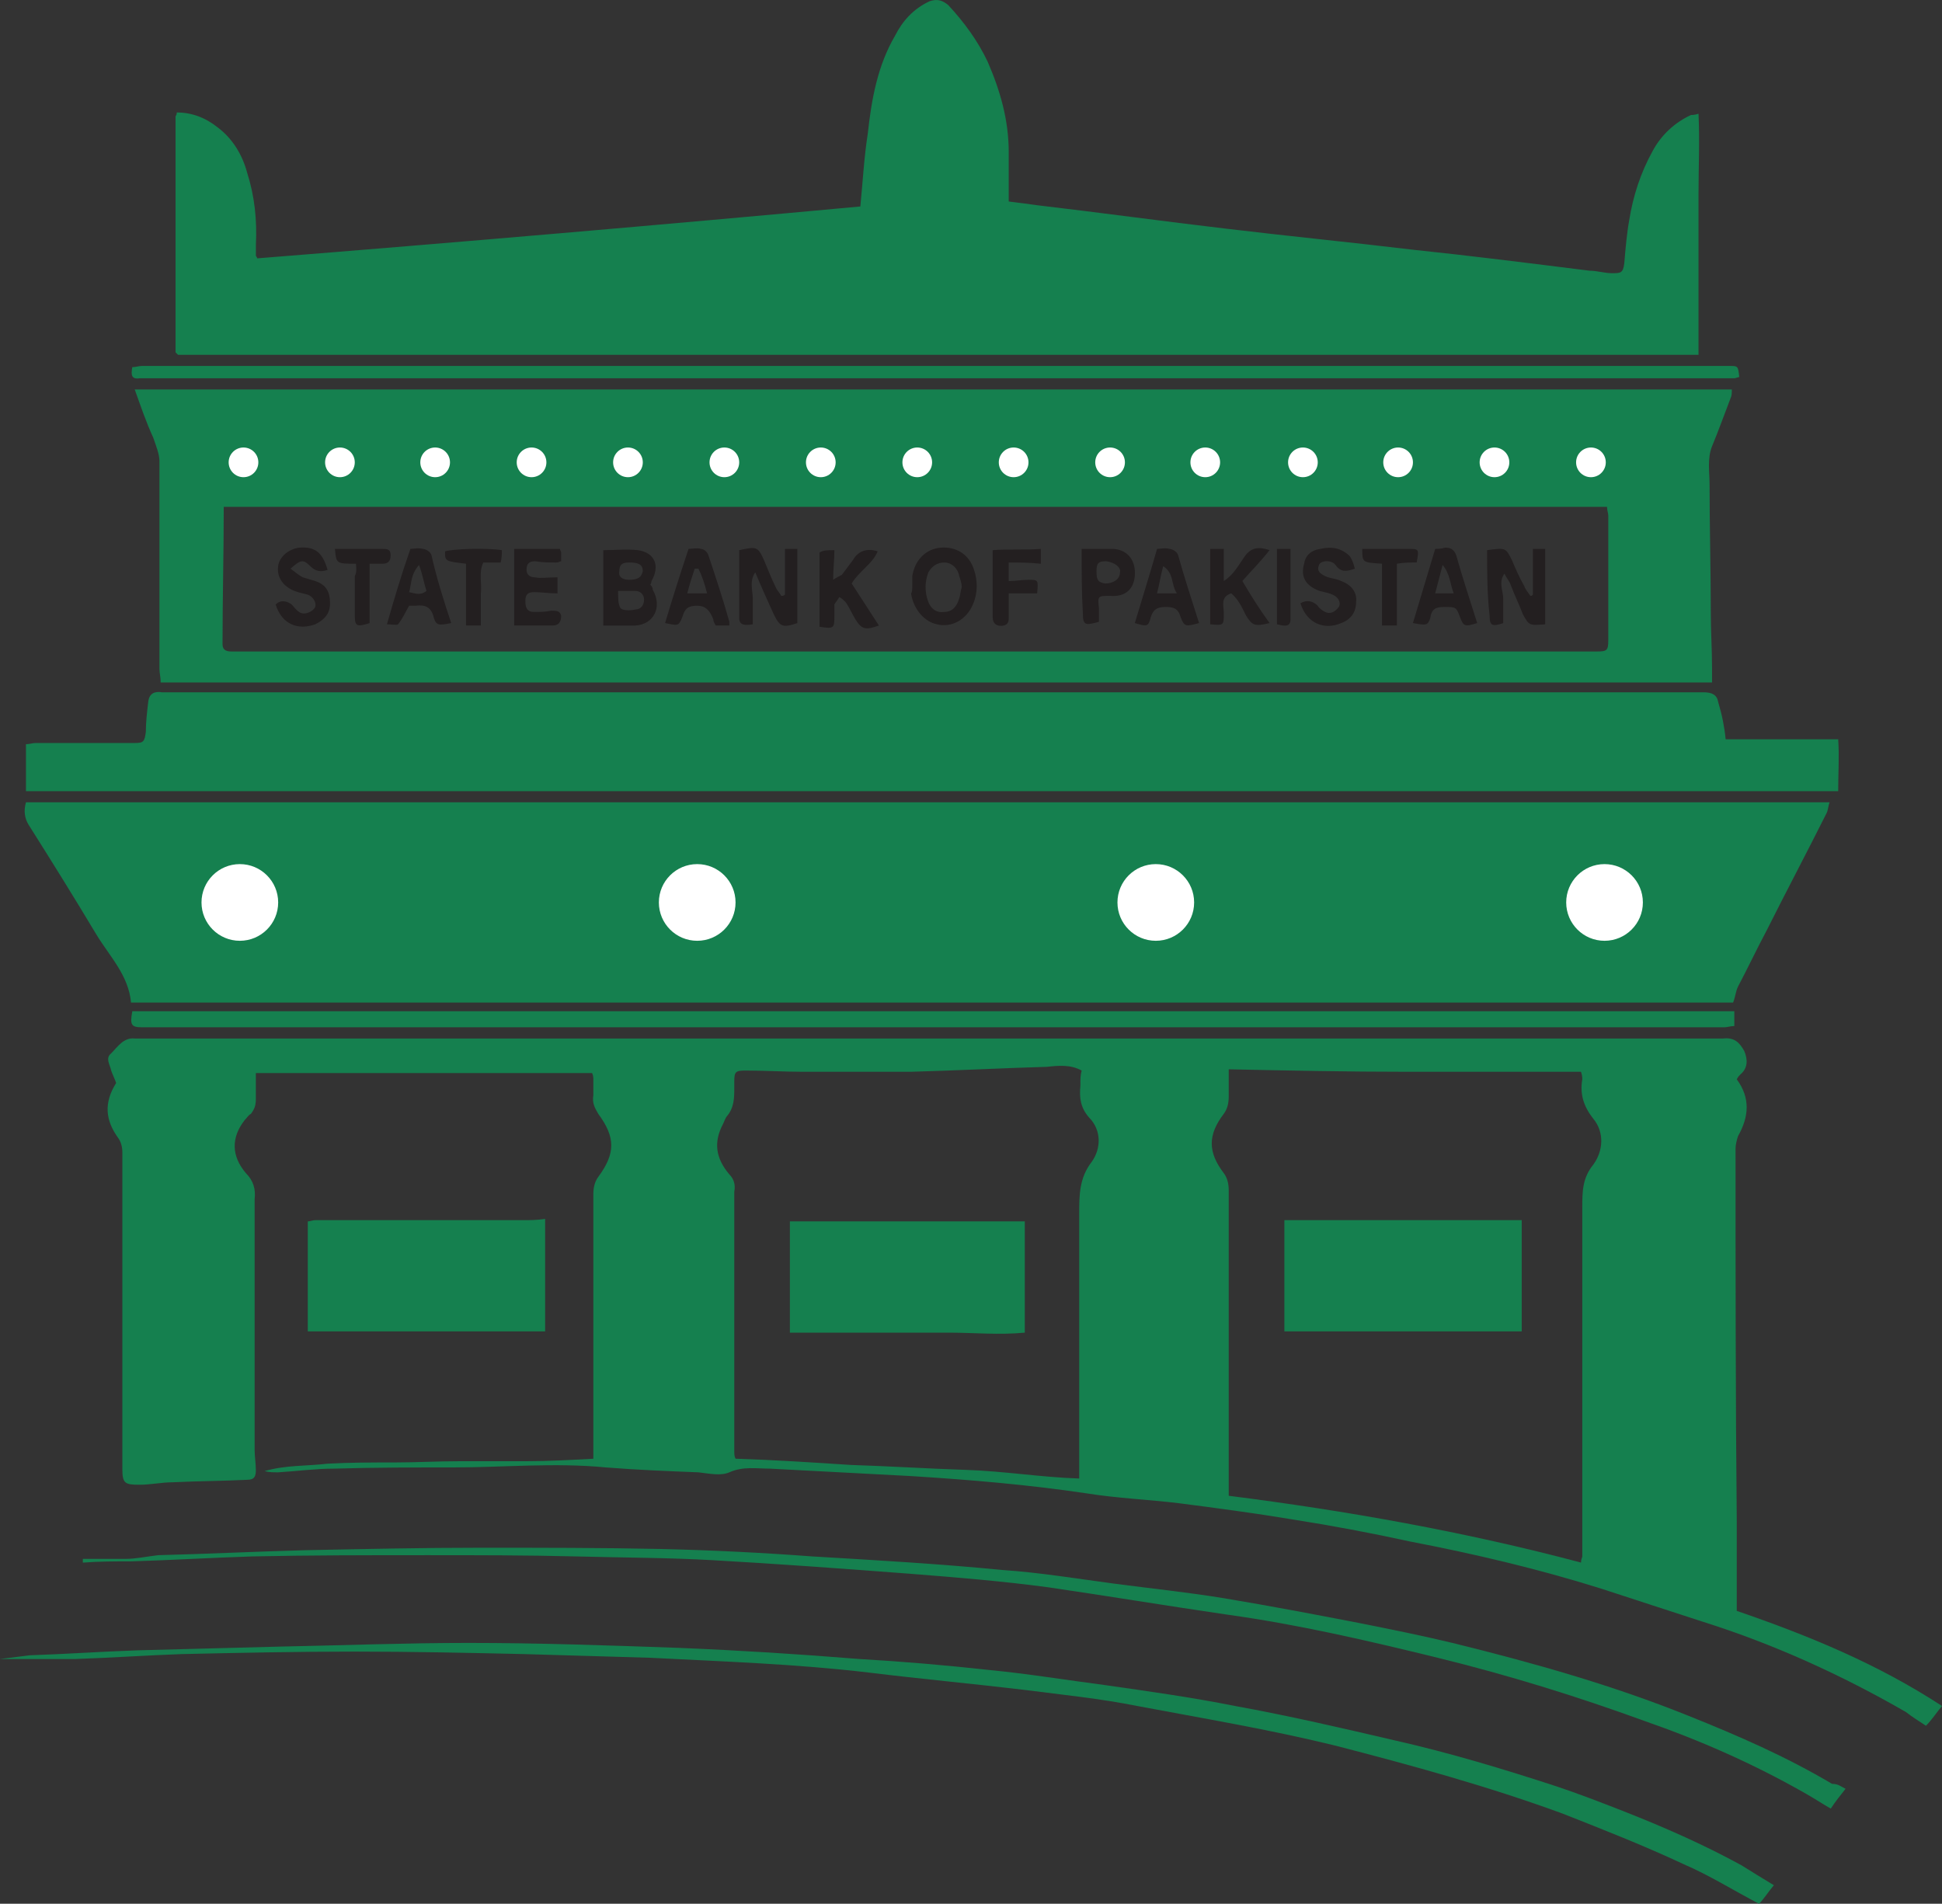 <?xml version="1.0" encoding="utf-8"?>
<!-- Generator: Adobe Illustrator 16.0.0, SVG Export Plug-In . SVG Version: 6.00 Build 0)  -->
<!DOCTYPE svg PUBLIC "-//W3C//DTD SVG 1.1//EN" "http://www.w3.org/Graphics/SVG/1.1/DTD/svg11.dtd">
<svg version="1.1" id="Layer_1" xmlns="http://www.w3.org/2000/svg" xmlns:xlink="http://www.w3.org/1999/xlink" x="0px" y="0px"
	 width="70px" height="68.619px" viewBox="43.55 42.69 70 68.619" enable-background="new 43.55 42.69 70 68.619"
	 xml:space="preserve">
<rect x="43.55" y="42.69" width="70" height="68.619" fill="#333333" stroke="none"/>
<g>
	<path fill="#15804F" d="M48.406,56.727c19.249,0,38.409,0,57.568,0c0,0.133,0,0.223-0.044,0.313
		c-0.223,0.578-0.446,1.202-0.669,1.736c-0.178,0.445-0.089,0.936-0.089,1.383c0,1.514,0.044,3.074,0.044,4.633
		c0,0.668,0.045,1.293,0.045,1.961c0,0.178,0,0.356,0,0.535c-18.67,0-37.294,0-55.919,0c0-0.179-0.045-0.357-0.045-0.49
		c0-2.496,0-4.991,0-7.486c0-0.268-0.134-0.579-0.223-0.846C48.808,57.885,48.63,57.35,48.406,56.727z M51.615,60.959
		c0,1.693-0.044,3.297-0.044,4.945c0,0.18,0.089,0.268,0.312,0.268c0.313,0,0.623,0,0.936,0c3.743,0,7.486,0,11.184,0
		c4.457,0,8.867,0,13.324,0c4.812,0,9.579,0,14.392,0c3.119,0,6.283,0,9.402,0c0.355,0,0.4-0.044,0.4-0.4c0-1.516,0-3.03,0-4.5
		c0-0.09-0.045-0.179-0.045-0.313C84.856,60.959,68.235,60.959,51.615,60.959z"/>
	<g>
		<path fill="#15804F" d="M48.273,78.827c-0.089-0.98-0.758-1.649-1.248-2.451c-0.801-1.337-1.604-2.629-2.449-3.966
			c-0.135-0.223-0.18-0.49-0.09-0.802c21.655,0,43.311,0,65.011,0c-0.046,0.134-0.046,0.224-0.09,0.356
			c-0.714,1.426-1.47,2.852-2.184,4.277c-0.357,0.668-0.669,1.337-1.024,2.006c-0.089,0.179-0.089,0.355-0.179,0.579
			C86.816,78.827,67.566,78.827,48.273,78.827z"/>
		<path fill="#15804F" d="M113.55,104.181c-0.223,0.267-0.356,0.49-0.579,0.712c-0.267-0.178-0.49-0.312-0.713-0.489
			c-2.317-1.338-4.768-2.451-7.308-3.253c-1.248-0.4-2.45-0.802-3.698-1.204c-2.273-0.712-4.545-1.246-6.862-1.692
			c-1.425-0.312-2.852-0.579-4.276-0.802c-1.337-0.223-2.675-0.4-4.056-0.579c-1.114-0.135-2.228-0.179-3.342-0.357
			c-2.095-0.312-4.188-0.489-6.326-0.623c-1.693-0.089-3.387-0.179-5.08-0.268c-0.49,0-0.98-0.089-1.471,0.133
			c-0.313,0.135-0.713,0.046-1.113,0c-1.114-0.044-2.229-0.088-3.342-0.177c-1.828-0.179-3.699,0-5.48,0
			c-1.427,0-2.853,0-4.322,0.044c-0.669,0-1.293,0.089-2.006,0.133c-0.178,0-0.313,0-0.49-0.044
			c0.758-0.222,1.516-0.178,2.272-0.268c0.802-0.044,1.604-0.044,2.405-0.044c0.803,0,1.561-0.045,2.362-0.045
			c0.803,0,1.604,0,2.406,0s1.56-0.044,2.406-0.089c0-0.179,0-0.401,0-0.578c0-2.986,0-6.016,0-8.958
			c0-0.223,0.044-0.444,0.178-0.623c0.624-0.847,0.624-1.425,0-2.272c-0.134-0.224-0.223-0.4-0.178-0.668c0-0.179,0-0.401,0-0.579
			c0-0.045,0-0.134-0.045-0.223c-4.054,0-8.065,0-12.12,0c0,0.312,0,0.623,0,0.936c0,0.223-0.044,0.356-0.178,0.534
			c-0.09,0.044-0.133,0.134-0.223,0.223c-0.49,0.625-0.49,1.292,0.044,1.916c0.269,0.269,0.356,0.58,0.313,0.936
			c0,3.029,0,6.016,0,9.045c0,0.223,0.044,0.49,0.044,0.714c0,0.223-0.044,0.356-0.311,0.356c-0.892,0.045-1.783,0.045-2.674,0.089
			c-0.402,0-0.802,0.089-1.203,0.089c-0.535,0-0.624-0.044-0.624-0.579c0-2.54,0-5.079,0-7.664c0-1.247,0-2.495,0-3.742
			c0-0.179-0.045-0.356-0.134-0.49c-0.49-0.669-0.535-1.292-0.09-2.006c-0.043-0.133-0.133-0.312-0.178-0.445
			c-0.045-0.224-0.223-0.445,0-0.623c0.223-0.224,0.445-0.579,0.847-0.535c0.179,0,0.401,0,0.58,0c18.625,0,37.25,0,55.875,0
			c0.268,0,0.534,0,0.802,0c0.4-0.044,0.579,0.133,0.758,0.446c0.133,0.312,0.133,0.623-0.134,0.846
			c-0.045,0.045-0.089,0.089-0.134,0.179c0.49,0.668,0.446,1.337,0.045,2.049c-0.045,0.135-0.089,0.312-0.089,0.446
			c0,4.5,0,8.956,0.044,13.456c0,1.07,0,2.094,0,3.209C108.739,101.641,111.233,102.665,113.55,104.181z M100.538,99.012
			c0-0.135,0.046-0.179,0.046-0.223c0-4.188,0-8.378,0-12.565c0-0.579,0-1.069,0.4-1.56c0.356-0.491,0.401-1.158,0-1.648
			c-0.356-0.446-0.49-0.891-0.4-1.426c0-0.045,0-0.134-0.046-0.269c-2.094,0-4.232,0-6.326,0c-2.095,0-4.233-0.044-6.372-0.089
			c0,0.357,0,0.669,0,0.981c0,0.223-0.044,0.445-0.178,0.623c-0.579,0.758-0.579,1.382,0,2.139c0.134,0.179,0.178,0.401,0.178,0.624
			c0,3.564,0,7.129,0,10.65c0,0.089,0,0.222,0,0.355C92.073,97.141,96.351,97.898,100.538,99.012z M82.538,81.277
			c-0.401-0.224-0.848-0.178-1.248-0.134c-1.604,0.045-3.253,0.134-4.9,0.178c-1.293,0-2.63,0-3.922,0
			c-0.669,0-1.338-0.044-2.05-0.044c-0.356,0-0.401,0.044-0.401,0.401c0,0.044,0,0.133,0,0.223c0,0.356,0,0.712-0.268,1.025
			c-0.043,0.044-0.089,0.178-0.133,0.268c-0.356,0.668-0.268,1.246,0.223,1.826c0.178,0.178,0.223,0.401,0.178,0.624
			c0,3.119,0,6.238,0,9.357c0,0.088,0,0.177,0.045,0.267c1.426,0.045,2.763,0.134,4.145,0.224c1.381,0.044,2.762,0.133,4.143,0.178
			c1.382,0.044,2.719,0.267,4.1,0.312c0-0.134,0-0.224,0-0.312c0-3.074,0-6.149,0-9.224c0-0.669,0-1.292,0.446-1.871
			c0.355-0.49,0.355-1.158-0.089-1.604c-0.313-0.357-0.357-0.713-0.313-1.159C82.492,81.59,82.492,81.456,82.538,81.277z"/>
		<path fill="#15804F" d="M74.562,50.132c0.09-0.936,0.135-1.783,0.268-2.629c0.135-1.248,0.356-2.451,0.98-3.521
			c0.268-0.534,0.668-0.979,1.248-1.247c0.268-0.089,0.445-0.045,0.668,0.134c0.579,0.623,1.069,1.292,1.426,2.049
			c0.446,1.025,0.758,2.094,0.758,3.252c0,0.579,0,1.203,0,1.783c0.355,0.044,0.712,0.089,1.024,0.134
			c2.272,0.267,4.545,0.579,6.818,0.846c2.227,0.268,4.5,0.49,6.727,0.758c2.139,0.223,4.233,0.49,6.373,0.757
			c0.268,0,0.534,0.089,0.802,0.089c0.312,0,0.4,0,0.444-0.356c0.045-0.535,0.09-1.069,0.179-1.56
			c0.135-0.847,0.402-1.693,0.847-2.495c0.312-0.58,0.802-1.025,1.381-1.292c0.046,0,0.135,0,0.269-0.044
			c0.045,0.98,0,1.916,0,2.896c0,0.98,0,1.916,0,2.896c0,0.98,0,1.916,0,2.896c-18.313,0-36.582,0-54.807,0c0,0,0,0-0.044-0.044
			c0,0,0,0-0.045-0.045c0-0.089,0-0.178,0-0.268c0-2.762,0-5.48,0-8.243c0,0,0.045-0.044,0.045-0.134
			c0.534,0,1.024,0.179,1.47,0.535c0.535,0.401,0.892,0.98,1.07,1.649c0.267,0.846,0.355,1.693,0.311,2.584c0,0.134,0,0.267,0,0.401
			c0,0,0.045,0.044,0.045,0.089C60.081,51.424,67.343,50.8,74.562,50.132z"/>
		<path fill="#15804F" d="M105.752,69.336c1.292,0,2.629,0,4.056,0c0.044,0.624,0,1.203,0,1.871c-21.789,0-43.533,0-65.322,0
			c0-0.579,0-1.158,0-1.693c0.133,0,0.223-0.043,0.356-0.043c1.203,0,2.406,0,3.564,0c0.312,0,0.356-0.045,0.401-0.402
			c0-0.355,0.044-0.713,0.09-1.113c0.043-0.268,0.222-0.357,0.488-0.313c2.853,0,5.704,0,8.557,0c4.322,0,8.645,0,12.966,0
			c9.356,0,18.759,0,28.116,0c1.96,0,3.966,0,5.926,0c0.312,0,0.49,0.09,0.534,0.356C105.619,68.445,105.708,68.891,105.752,69.336z
			"/>
		<path fill="#15804F" d="M63.2,90.679c-2.852,0-5.659,0-8.556,0c0-1.292,0-2.629,0-3.965c0.089,0,0.179-0.045,0.268-0.045
			c2.495,0,5.034,0,7.53,0c0.223,0,0.445,0,0.758-0.044C63.2,88.006,63.2,89.298,63.2,90.679z"/>
		<path fill="#15804F" d="M107.49,110.641c-0.223,0.268-0.357,0.49-0.535,0.669c-0.936-0.49-1.782-1.024-2.717-1.427
			c-1.427-0.668-2.897-1.246-4.367-1.825c-2.674-0.98-5.437-1.738-8.198-2.451c-2.361-0.579-4.769-0.981-7.13-1.426
			c-1.337-0.268-2.674-0.401-4.055-0.579c-1.871-0.223-3.788-0.401-5.614-0.625c-2.629-0.312-5.258-0.399-7.887-0.534
			c-1.516-0.044-3.029-0.089-4.545-0.133c-2.051-0.046-4.055-0.09-6.104-0.09c-2.096,0-4.145,0.044-6.238,0.09
			c-1.249,0.044-2.541,0.133-3.833,0.178c-0.624,0-1.247,0-1.872,0c-0.267,0-0.533,0-0.846,0c0.356-0.045,0.713-0.089,1.068-0.134
			c1.293-0.044,2.586-0.134,3.877-0.179c1.693-0.044,3.387-0.089,5.08-0.133c2.316-0.046,4.59-0.134,6.861-0.134
			c2.54,0,5.035,0.088,7.574,0.178c2.185,0.089,4.322,0.224,6.506,0.401c1.561,0.09,3.119,0.223,4.724,0.4
			c1.381,0.134,2.719,0.356,4.1,0.535c1.56,0.223,3.163,0.446,4.723,0.758c1.961,0.355,3.877,0.802,5.793,1.248
			c1.96,0.444,3.877,1.023,5.792,1.648c0.803,0.267,1.604,0.578,2.406,0.891c1.471,0.579,2.896,1.203,4.277,1.961
			C106.689,110.15,107.044,110.374,107.49,110.641z"/>
		<path fill="#15804F" d="M110.074,107.166c-0.179,0.223-0.356,0.445-0.534,0.713c-0.312-0.179-0.579-0.357-0.892-0.535
			c-1.872-1.069-3.787-1.915-5.837-2.629c-2.45-0.892-4.901-1.649-7.44-2.272c-2.541-0.623-5.036-1.202-7.619-1.56
			c-2.141-0.312-4.279-0.668-6.417-0.98c-1.648-0.222-3.298-0.356-4.99-0.489c-2.362-0.179-4.768-0.357-7.13-0.49
			c-1.604-0.09-3.253-0.09-4.901-0.134c-1.782-0.045-3.564-0.045-5.347-0.045c-2.14,0-4.233,0-6.327,0.045
			c-1.426,0.044-2.896,0.134-4.367,0.178c-0.578,0-1.158,0-1.737,0.045c0-0.045,0-0.089,0-0.135c0.534,0,1.069,0,1.56,0
			c0.356,0,0.757-0.088,1.158-0.133c1.782-0.044,3.52-0.133,5.303-0.179c2.139-0.044,4.232-0.089,6.326-0.089
			c2.184,0,4.322,0,6.506,0.045c1.827,0.044,3.654,0.134,5.437,0.268c2.272,0.134,4.589,0.267,6.862,0.49
			c1.336,0.089,2.673,0.312,4.01,0.489c1.336,0.178,2.673,0.313,4.01,0.535c1.605,0.268,3.253,0.579,4.857,0.891
			c1.113,0.223,2.229,0.446,3.342,0.714c2.896,0.713,5.748,1.515,8.51,2.628c1.783,0.714,3.521,1.471,5.17,2.451
			C109.808,106.987,109.896,107.077,110.074,107.166z"/>
		<path fill="#15804F" d="M106.064,79.139c0,0.223,0,0.355,0,0.534c-0.133,0-0.266,0.045-0.355,0.045c-9.581,0-19.205,0-28.785,0
			c-9.045,0-18.135,0-27.225,0c-0.313,0-0.668,0-1.024,0c-0.401,0-0.445-0.089-0.356-0.579
			C67.523,79.139,86.771,79.139,106.064,79.139z"/>
		<path fill="#15804F" d="M48.318,55.924c0.134,0,0.223-0.044,0.356-0.044c18.491,0,36.983,0,55.475,0c0.579,0,1.157,0,1.737,0
			c0.313,0,0.313,0,0.356,0.401c-0.044,0-0.133,0.044-0.179,0.044c-6.861,0-13.723,0-20.585,0c-11.941,0-23.883,0-35.824,0
			c-0.356,0-0.714,0-1.069,0C48.273,56.37,48.273,56.191,48.318,55.924z"/>
		<path fill="#15804F" d="M98.401,90.679c-2.896,0-5.704,0-8.555,0c0-1.336,0-2.629,0-4.01c2.851,0,5.658,0,8.555,0
			C98.401,88.006,98.401,89.343,98.401,90.679z"/>
		<path fill="#15804F" d="M80.489,86.714c0,1.336,0,2.629,0,4.01c-0.937,0.09-1.827,0-2.763,0s-1.871,0-2.852,0
			c-0.936,0-1.871,0-2.852,0c0-1.337,0-2.629,0-4.01c1.381,0,2.807,0,4.232,0C77.636,86.714,79.063,86.714,80.489,86.714z"/>
		<path fill="#231F20" d="M66.988,63.766c0.045,0.045,0.09,0.09,0.09,0.179c0.355,0.624,0.043,1.248-0.625,1.292
			c-0.356,0-0.713,0-1.158,0c0-0.936,0-1.826,0-2.717c0.401,0,0.847-0.045,1.247,0c0.624,0.088,0.802,0.578,0.491,1.113
			C67.032,63.633,67.032,63.723,66.988,63.766z M65.829,63.989c0,0.267,0,0.489,0.089,0.624c0.089,0.089,0.356,0.089,0.534,0.045
			c0.178,0,0.313-0.135,0.313-0.357c0-0.178-0.135-0.312-0.313-0.312S66.096,63.989,65.829,63.989z M66.23,63.588
			c0.312,0,0.445-0.089,0.49-0.313c0-0.222-0.133-0.311-0.49-0.311c-0.268,0-0.356,0.089-0.356,0.311
			C65.829,63.499,66.007,63.588,66.23,63.588z"/>
		<path fill="#231F20" d="M97.153,62.52c0.669-0.09,0.669-0.09,0.892,0.355c0.133,0.313,0.268,0.624,0.446,0.936
			c0.044,0.134,0.133,0.223,0.222,0.357c0.045,0,0.045,0,0.09-0.045c0-0.535,0-1.069,0-1.648c0.133,0,0.267,0,0.444,0
			c0,0.936,0,1.826,0,2.718c-0.578,0.044-0.578,0.044-0.802-0.356c-0.133-0.357-0.312-0.713-0.444-1.07
			c-0.045-0.133-0.135-0.223-0.224-0.4c-0.223,0.313-0.044,0.624-0.044,0.891c0,0.268,0,0.58,0,0.893
			c-0.401,0.133-0.49,0.088-0.49-0.269C97.153,64.078,97.153,63.32,97.153,62.52z"/>
		<path fill="#231F20" d="M71.845,64.123c0-0.535,0-1.114,0-1.648c0.133,0,0.267,0,0.445,0c0,0.891,0,1.781,0,2.674
			c-0.535,0.178-0.624,0.133-0.848-0.313c-0.223-0.49-0.445-0.98-0.668-1.516c-0.223,0.313-0.09,0.669-0.09,0.936
			c0,0.313,0,0.624,0,0.937c-0.267,0.044-0.489,0.044-0.489-0.224c0-0.801,0-1.648,0-2.449c0.624-0.135,0.668-0.135,0.892,0.355
			c0.133,0.313,0.267,0.668,0.445,1.025c0.045,0.089,0.134,0.178,0.178,0.268C71.755,64.168,71.799,64.168,71.845,64.123z"/>
		<path fill="#231F20" d="M76.434,63.723c0,0,0-0.135,0-0.268c0.089-0.58,0.489-0.98,1.024-1.025s1.024,0.223,1.203,0.803
			c0.134,0.4,0.134,0.846-0.044,1.246c-0.224,0.535-0.758,0.848-1.292,0.714c-0.446-0.089-0.848-0.534-0.936-1.114
			C76.434,64.033,76.434,63.944,76.434,63.723z M78.216,63.855c0-0.133-0.045-0.268-0.09-0.4c-0.043-0.268-0.267-0.49-0.534-0.49
			c-0.267,0-0.446,0.133-0.579,0.355c-0.134,0.357-0.134,0.713,0,1.07c0.089,0.223,0.268,0.4,0.579,0.356
			c0.268,0,0.445-0.179,0.534-0.491C78.171,64.123,78.171,63.989,78.216,63.855z"/>
		<path fill="#231F20" d="M73.626,62.52c0,0.355-0.045,0.668-0.045,1.068c0.135-0.089,0.223-0.133,0.313-0.178
			c0.133-0.178,0.268-0.356,0.401-0.535c0.178-0.312,0.489-0.445,0.891-0.312c-0.179,0.445-0.669,0.712-0.937,1.159
			c0.313,0.488,0.669,1.024,0.981,1.514c-0.49,0.179-0.624,0.134-0.847-0.223c-0.135-0.223-0.223-0.445-0.357-0.623
			c-0.044-0.045-0.133-0.135-0.223-0.18c-0.044,0.09-0.133,0.18-0.178,0.268c0,0.135,0,0.269,0,0.401c0,0.446,0,0.49-0.535,0.401
			c0-0.891,0-1.738,0-2.674C73.226,62.52,73.359,62.52,73.626,62.52z"/>
		<path fill="#231F20" d="M63.646,63.499c0,0.224,0,0.401,0,0.579c-0.313,0-0.58-0.045-0.847-0.045c-0.223,0-0.312,0.09-0.312,0.313
			s0.044,0.401,0.312,0.401c0.224,0,0.401,0,0.623-0.045c0.179,0,0.313,0,0.356,0.178c0,0.224-0.088,0.356-0.311,0.356
			c-0.445,0-0.892,0-1.383,0c0-0.936,0-1.826,0-2.762c0.535,0,1.115,0,1.649,0c0,0.045,0.044,0.089,0.044,0.133
			c0,0.09,0,0.179,0,0.313c-0.044,0-0.088,0.045-0.178,0.045c-0.223,0-0.49,0-0.758-0.045c-0.223,0-0.312,0.089-0.312,0.313
			c0,0.178,0.134,0.267,0.312,0.267C63.023,63.543,63.289,63.499,63.646,63.499z"/>
		<path fill="#231F20" d="M55.358,63.232c-0.268,0.088-0.445,0.043-0.624-0.135c-0.268-0.268-0.355-0.223-0.713,0.09
			c0.134,0.088,0.268,0.223,0.445,0.312c0.135,0.044,0.313,0.089,0.446,0.134c0.401,0.133,0.534,0.4,0.534,0.802
			c0,0.356-0.178,0.579-0.534,0.758c-0.624,0.223-1.204,0-1.426-0.714c0.179-0.178,0.401-0.133,0.579,0
			c0.089,0.09,0.133,0.18,0.268,0.269c0.178,0.133,0.49,0,0.579-0.179c0.044-0.134-0.045-0.357-0.268-0.445
			c-0.179-0.045-0.401-0.09-0.579-0.179c-0.357-0.179-0.535-0.489-0.49-0.847c0.045-0.356,0.4-0.623,0.758-0.668
			C54.912,62.385,55.179,62.607,55.358,63.232z"/>
		<path fill="#231F20" d="M87.171,65.192c0-0.937,0-1.782,0-2.718c0.135,0,0.313,0,0.491,0c0,0.355,0,0.713,0,1.158
			c0.356-0.223,0.534-0.579,0.757-0.892c0.224-0.312,0.49-0.356,0.893-0.222c-0.313,0.4-0.625,0.713-0.981,1.113
			c0.313,0.535,0.624,1.025,0.981,1.516c-0.535,0.133-0.625,0.088-0.848-0.269c-0.134-0.267-0.268-0.579-0.535-0.802
			c-0.4,0.133-0.267,0.445-0.267,0.713C87.662,65.236,87.662,65.236,87.171,65.192z"/>
		<path fill="#231F20" d="M92.385,63.188c-0.268,0.088-0.445,0.133-0.623-0.045c-0.045-0.045-0.089-0.134-0.179-0.178
			c-0.178-0.09-0.446-0.045-0.49,0.089c-0.089,0.222,0.044,0.312,0.223,0.401c0.179,0.088,0.401,0.088,0.579,0.178
			c0.357,0.133,0.58,0.4,0.536,0.758c0,0.356-0.179,0.623-0.536,0.758c-0.624,0.267-1.247,0-1.47-0.714
			c0.223-0.134,0.446-0.089,0.623,0.089c0.045,0.09,0.179,0.179,0.268,0.224c0.179,0.089,0.357,0,0.49-0.179
			c0.089-0.134,0-0.357-0.223-0.445c-0.178-0.09-0.401-0.09-0.579-0.179c-0.4-0.179-0.579-0.489-0.446-0.936
			c0.046-0.312,0.268-0.489,0.579-0.534c0.401-0.09,0.758-0.045,1.07,0.267C92.296,62.875,92.341,63.009,92.385,63.188z"/>
		<path fill="#231F20" d="M67.523,65.148c0.267-0.893,0.534-1.738,0.846-2.674c0.134,0,0.313-0.045,0.446,0
			c0.089,0,0.222,0.089,0.267,0.223c0.268,0.802,0.535,1.604,0.758,2.406c0,0,0,0.045,0,0.133c-0.133,0-0.313,0-0.49,0
			c-0.045-0.088-0.089-0.133-0.089-0.223c-0.134-0.355-0.312-0.49-0.579-0.49c-0.313,0-0.446,0.09-0.535,0.401
			C68.011,65.281,67.968,65.236,67.523,65.148z M68.323,64.078c0.268,0,0.445,0,0.713,0c-0.088-0.355-0.178-0.623-0.311-0.891
			c-0.045,0-0.09,0-0.135,0C68.502,63.455,68.413,63.723,68.323,64.078z"/>
		<path fill="#231F20" d="M59.814,65.148c-0.445,0.088-0.535,0.088-0.624-0.18c-0.089-0.4-0.312-0.49-0.669-0.445
			c-0.089,0-0.178,0-0.223,0c-0.133,0.224-0.223,0.445-0.4,0.669c-0.045,0.044-0.223,0-0.401,0c0.267-0.937,0.534-1.827,0.847-2.718
			c0.134,0,0.268-0.045,0.445,0c0.09,0,0.268,0.089,0.313,0.223C59.279,63.499,59.546,64.346,59.814,65.148z M58.298,64.033
			c0.223,0.045,0.402,0.135,0.624-0.044c-0.089-0.267-0.134-0.579-0.268-0.936C58.343,63.41,58.388,63.723,58.298,64.033z"/>
		<path fill="#231F20" d="M86.771,65.148c-0.49,0.133-0.534,0.133-0.668-0.224c-0.089-0.312-0.268-0.356-0.535-0.356
			c-0.312,0-0.446,0.09-0.535,0.356c-0.089,0.356-0.133,0.356-0.578,0.224c0.267-0.893,0.534-1.738,0.802-2.674
			c0.134,0,0.268-0.045,0.445,0c0.089,0,0.268,0.089,0.313,0.223C86.237,63.499,86.503,64.301,86.771,65.148z M85.969,64.078
			c-0.223-0.355-0.09-0.713-0.49-0.98c-0.089,0.313-0.134,0.625-0.223,0.98C85.479,64.078,85.657,64.078,85.969,64.078z"/>
		<path fill="#231F20" d="M82.538,62.475c0.4,0,0.802,0,1.158,0c0.534,0.045,0.802,0.445,0.758,0.98
			c-0.045,0.489-0.356,0.756-0.892,0.713c-0.445,0-0.445,0-0.401,0.445c0,0.178,0,0.355,0,0.49c-0.49,0.133-0.579,0.133-0.579-0.313
			C82.538,64.078,82.538,63.32,82.538,62.475z M83.429,62.92c-0.268,0-0.355,0.045-0.355,0.355c0,0.313,0.044,0.402,0.311,0.447
			c0.268,0,0.535-0.135,0.535-0.402C83.964,63.143,83.74,62.965,83.429,62.92z"/>
		<path fill="#231F20" d="M94.479,65.148c0.268-0.893,0.535-1.783,0.803-2.674c0.09,0,0.223,0,0.356-0.045
			c0.178,0,0.312,0.045,0.4,0.268c0.224,0.802,0.49,1.604,0.758,2.451c-0.445,0.133-0.49,0.133-0.623-0.224
			c-0.135-0.356-0.135-0.356-0.579-0.356c-0.313,0-0.446,0.09-0.49,0.4C95.014,65.236,94.969,65.236,94.479,65.148z M95.281,64.078
			c0.223,0,0.445,0,0.668,0c-0.134-0.355-0.134-0.713-0.4-1.024C95.46,63.41,95.371,63.723,95.281,64.078z"/>
		<path fill="#231F20" d="M79.909,62.965c0,0.223,0,0.4,0,0.668c0.268,0,0.49-0.045,0.712-0.045c0.357,0,0.357,0,0.313,0.49
			c-0.313,0-0.624,0-1.024,0c0,0.313,0,0.58,0,0.847c0,0.134,0,0.268-0.179,0.312c-0.223,0.045-0.401-0.044-0.401-0.312
			c0-0.802,0-1.56,0-2.405c0.58-0.045,1.159,0,1.738-0.045c0,0.178,0,0.312,0,0.534C80.621,62.965,80.31,62.965,79.909,62.965z"/>
		<path fill="#231F20" d="M60.349,63.009c-0.758-0.089-0.758-0.089-0.758-0.445c0.267-0.089,1.471-0.134,2.049-0.044
			c0,0.133,0,0.267-0.044,0.445c-0.223,0-0.401,0-0.624,0c-0.178,0.355-0.044,0.758-0.09,1.113c0,0.356,0,0.713,0,1.158
			c-0.178,0-0.311,0-0.533,0C60.349,64.479,60.349,63.766,60.349,63.009z"/>
		<path fill="#231F20" d="M93.901,65.236c-0.179,0-0.356,0-0.535,0c0-0.758,0-1.471,0-2.228c-0.713-0.044-0.713-0.044-0.713-0.534
			c0.267,0,0.534,0,0.802,0s0.58,0,0.846,0c0.402,0,0.402,0,0.313,0.49c-0.224,0-0.446,0-0.713,0.044
			C93.901,63.723,93.901,64.435,93.901,65.236z"/>
		<path fill="#231F20" d="M56.382,63.009c-0.712,0-0.712,0-0.758-0.534c0.179,0,0.402,0,0.58,0c0.356,0,0.713,0,1.113,0
			c0.179,0,0.313,0,0.313,0.223s-0.089,0.312-0.313,0.312c-0.133,0-0.267,0-0.445,0c0,0.757,0,1.426,0,2.14
			c-0.445,0.133-0.533,0.133-0.533-0.269c0-0.489,0-0.936,0-1.425C56.427,63.275,56.382,63.143,56.382,63.009z"/>
		<path fill="#231F20" d="M89.578,62.475c0.178,0,0.312,0,0.489,0c0,0.891,0,1.693,0,2.539c0,0.313-0.268,0.223-0.489,0.179
			C89.578,64.301,89.578,63.41,89.578,62.475z"/>
		<circle fill="#15804F" cx="52.195" cy="75.218" r="1.382"/>
		<circle fill="#15804F" cx="68.681" cy="75.218" r="1.382"/>
		<circle fill="#15804F" cx="85.211" cy="75.218" r="1.382"/>
		<circle fill="#15804F" cx="101.386" cy="75.218" r="1.382"/>
		<circle fill="#FFFFFF" cx="52.327" cy="59.355" r="0.535"/>
		<circle fill="#FFFFFF" cx="55.803" cy="59.355" r="0.535"/>
		<circle fill="#FFFFFF" cx="59.235" cy="59.355" r="0.535"/>
		<circle fill="#FFFFFF" cx="62.71" cy="59.355" r="0.535"/>
		<circle fill="#FFFFFF" cx="66.185" cy="59.355" r="0.535"/>
		<circle fill="#FFFFFF" cx="69.66" cy="59.355" r="0.535"/>
		<circle fill="#FFFFFF" cx="73.136" cy="59.355" r="0.535"/>
		<circle fill="#FFFFFF" cx="76.613" cy="59.355" r="0.535"/>
		<circle fill="#FFFFFF" cx="80.087" cy="59.355" r="0.535"/>
		<circle fill="#FFFFFF" cx="83.563" cy="59.355" r="0.535"/>
		<circle fill="#FFFFFF" cx="86.994" cy="59.355" r="0.535"/>
		<circle fill="#FFFFFF" cx="90.514" cy="59.355" r="0.535"/>
		<circle fill="#FFFFFF" cx="93.945" cy="59.355" r="0.535"/>
		<circle fill="#FFFFFF" cx="97.419" cy="59.355" r="0.535"/>
		<circle fill="#FFFFFF" cx="100.896" cy="59.355" r="0.535"/>
		<circle fill="#15804F" cx="52.195" cy="75.218" r="1.382"/>
		<circle fill="#15804F" cx="68.681" cy="75.218" r="1.382"/>
		<circle fill="#15804F" cx="85.211" cy="75.218" r="1.382"/>
		<circle fill="#15804F" cx="101.386" cy="75.218" r="1.382"/>
		<circle fill="#FFFFFF" cx="52.195" cy="75.218" r="1.382"/>
		<circle fill="#FFFFFF" cx="68.681" cy="75.218" r="1.382"/>
		<circle fill="#FFFFFF" cx="85.211" cy="75.218" r="1.382"/>
		<circle fill="#FFFFFF" cx="101.386" cy="75.218" r="1.382"/>
	</g>
</g>
</svg>
